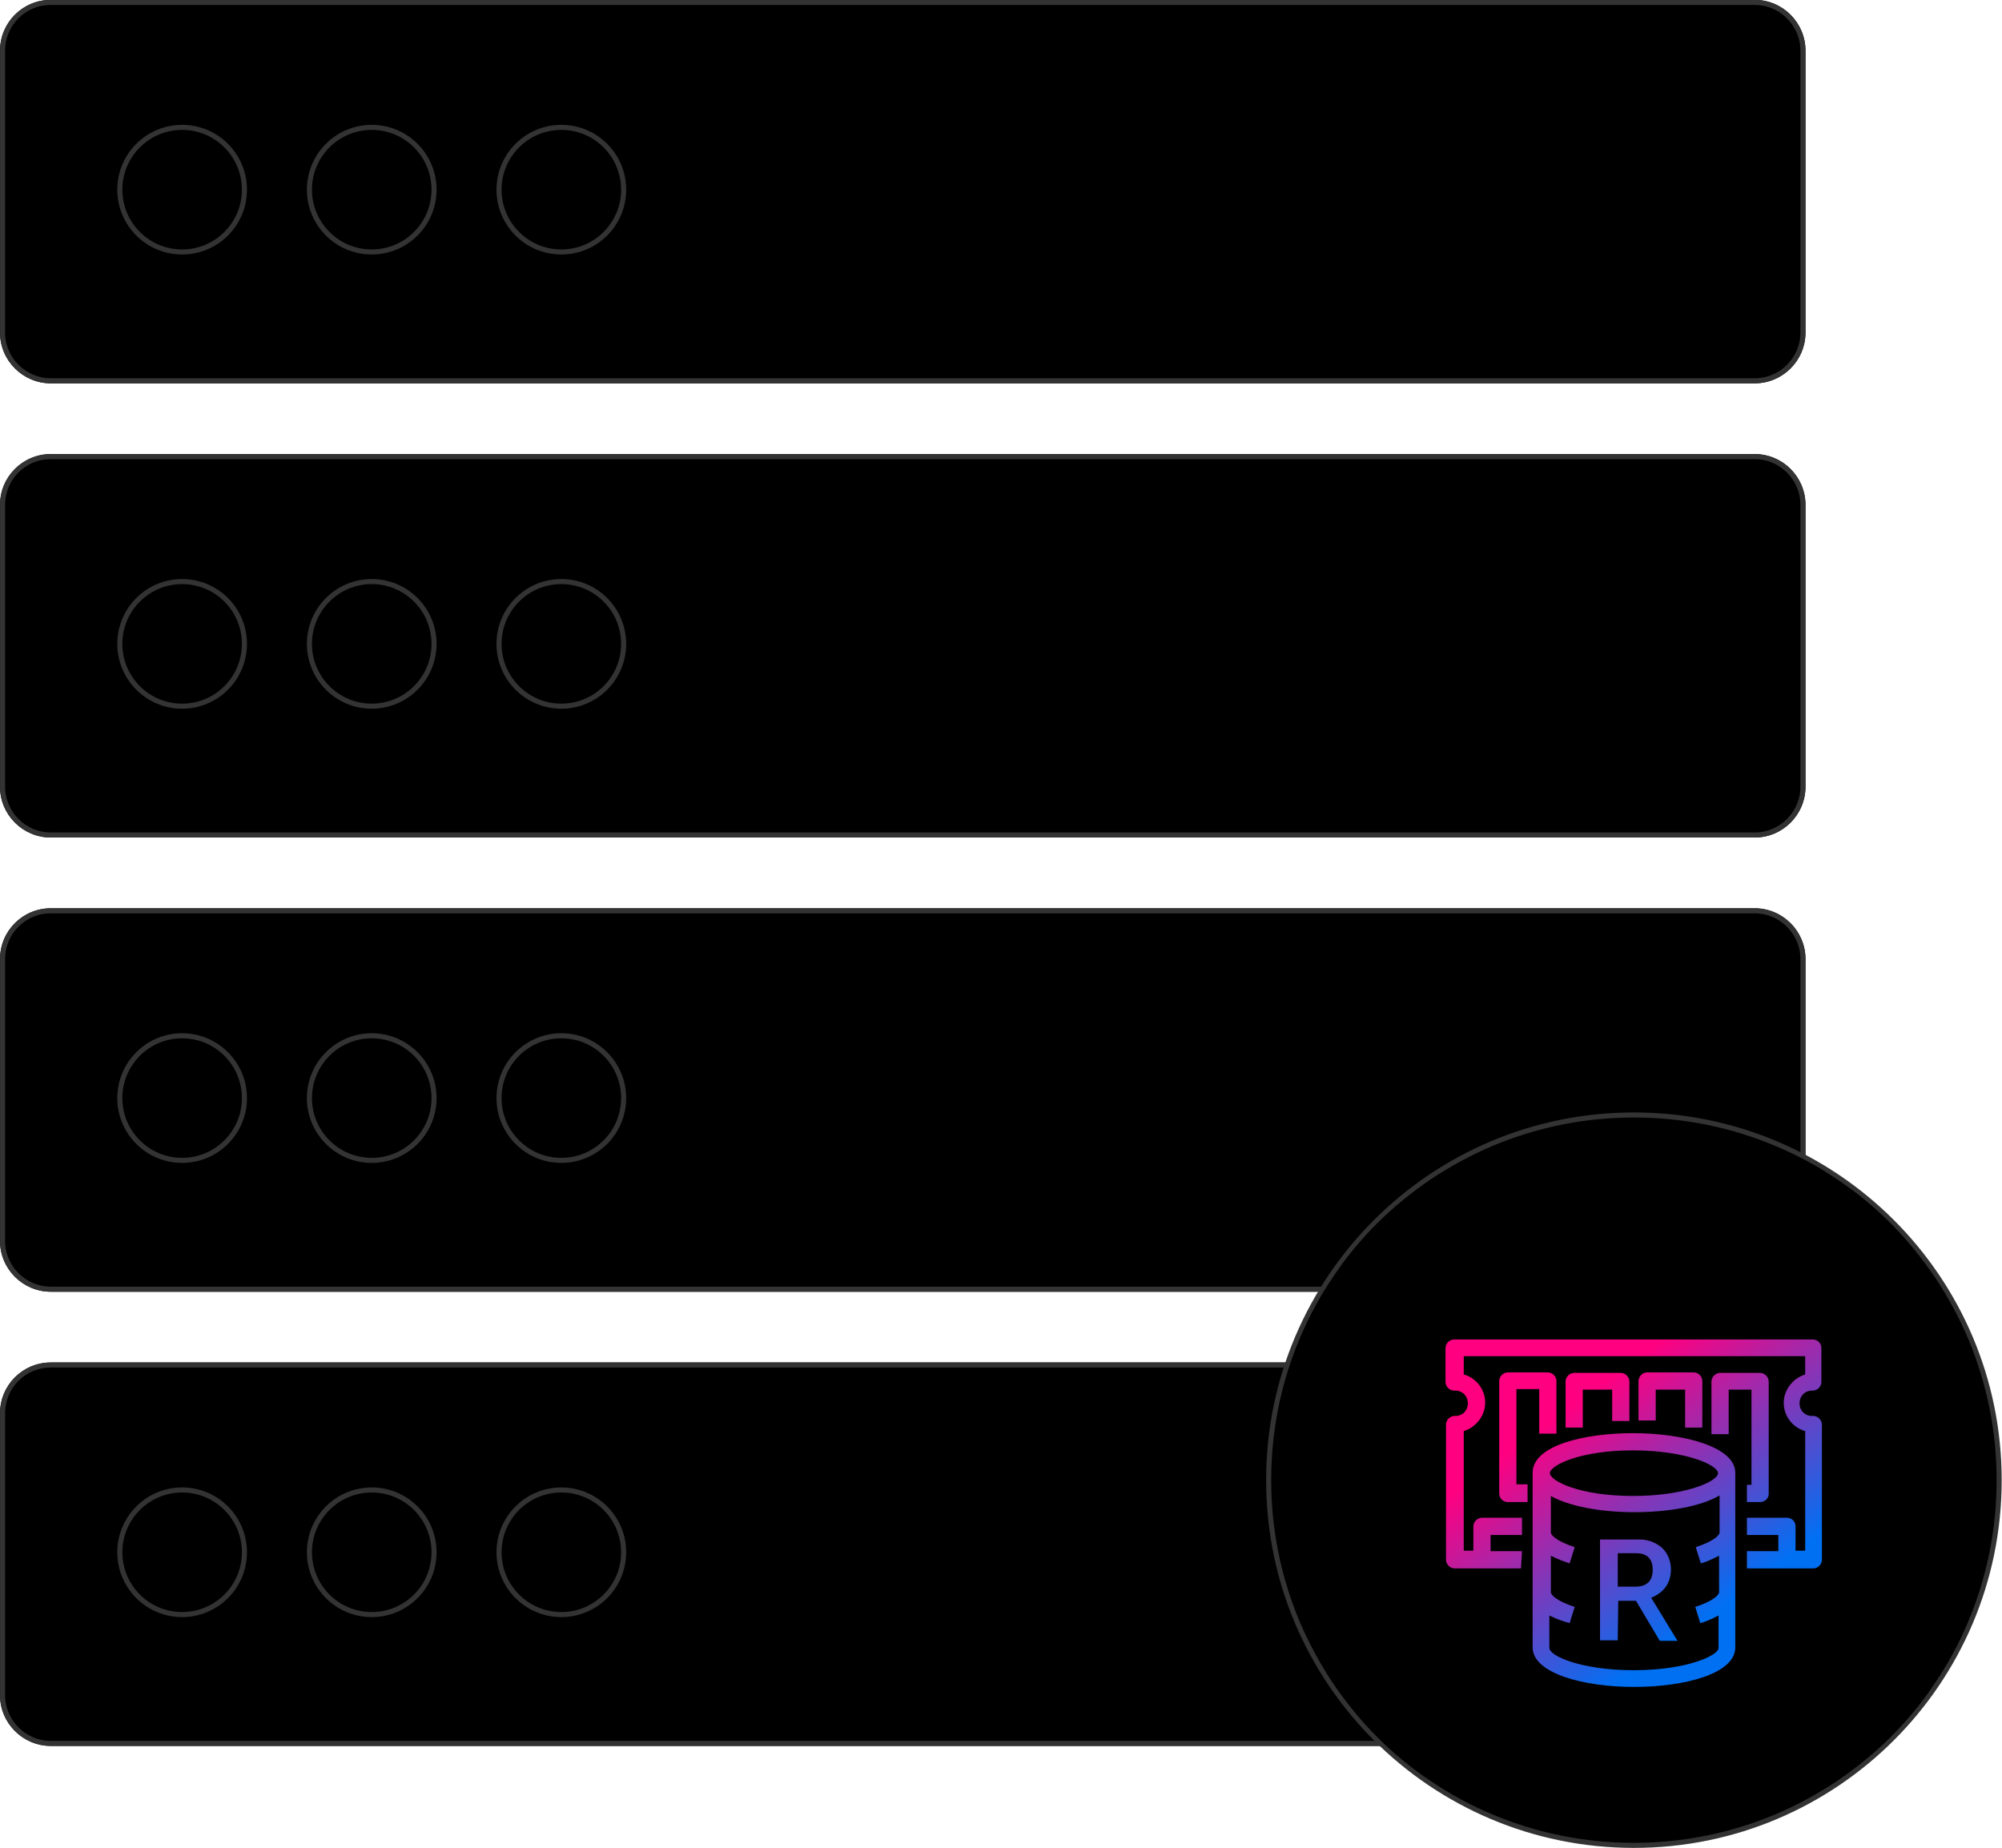 <?xml version="1.0" encoding="utf-8"?>
<!-- Generator: Adobe Illustrator 26.0.3, SVG Export Plug-In . SVG Version: 6.00 Build 0)  -->
<svg version="1.1" id="Layer_1" xmlns="http://www.w3.org/2000/svg" xmlns:xlink="http://www.w3.org/1999/xlink" x="0px" y="0px"
	 viewBox="0 0 395.2 364.9" style="enable-background:new 0 0 395.2 364.9;" xml:space="preserve">
<style type="text/css">
	.st0{fill:none;stroke:#333333;}
	.st1{fill:#333333;}
	
		.st2{fill:url(#Amazon-DATABASE_Amazon-ElastiCache_Elasticache-for-Redis_Resource-Icon_light-bg_00000124862982717885751700000009820087384121963661_);}
</style>
<g id="graphic-elasticache-elasticache-server-dark" transform="translate(11.047 -351.952)">
	<g id="Group_10432" transform="translate(260.258 562.73)">
		<g id="Group_10382" transform="translate(0)">
			<g transform="matrix(1, 0, 0, 1, -271.3, -210.78)">
				<g id="Rectangle_6482-5" transform="translate(271.3 210.78)">
					<path d="M-261.3-210.8H75.1c5.5,0,10,4.5,10,10v55.7c0,5.5-4.5,10-10,10h-336.4c-5.5,0-10-4.5-10-10v-55.7
						C-271.3-206.3-266.8-210.8-261.3-210.8z"/>
					<path class="st0" d="M-261.3-210.3H75.1c5.2,0,9.5,4.3,9.5,9.5v55.7c0,5.2-4.3,9.5-9.5,9.5h-336.4c-5.2,0-9.5-4.3-9.5-9.5
						v-55.7C-270.8-206-266.6-210.3-261.3-210.3z"/>
				</g>
			</g>
			<g id="Ellipse_625" transform="translate(23.147 24.669)">
				<ellipse cx="-258.5" cy="-198" rx="12.8" ry="12.8"/>
				<ellipse class="st0" cx="-258.5" cy="-198" rx="12.3" ry="12.3"/>
			</g>
			<g id="Ellipse_626" transform="translate(60.576 24.669)">
				<ellipse cx="-258.5" cy="-198" rx="12.8" ry="12.8"/>
				<ellipse class="st0" cx="-258.5" cy="-198" rx="12.3" ry="12.3"/>
			</g>
			<g id="Ellipse_627" transform="translate(98.005 24.669)">
				<ellipse cx="-258.5" cy="-198" rx="12.8" ry="12.8"/>
				<ellipse class="st0" cx="-258.5" cy="-198" rx="12.3" ry="12.3"/>
			</g>
		</g>
		<g id="Group_10383" transform="translate(0 89.672)">
			<g transform="matrix(1, 0, 0, 1, -271.3, -300.45)">
				<g id="Rectangle_6482-6" transform="translate(271.3 300.45)">
					<path d="M-261.3-210.8H75.1c5.5,0,10,4.5,10,10v55.7c0,5.5-4.5,10-10,10h-336.4c-5.5,0-10-4.5-10-10v-55.7
						C-271.3-206.3-266.8-210.8-261.3-210.8z"/>
					<path class="st0" d="M-261.3-210.3H75.1c5.2,0,9.5,4.3,9.5,9.5v55.7c0,5.2-4.3,9.5-9.5,9.5h-336.4c-5.2,0-9.5-4.3-9.5-9.5
						v-55.7C-270.8-206-266.6-210.3-261.3-210.3z"/>
				</g>
			</g>
			<g id="Ellipse_625-2" transform="translate(23.147 24.669)">
				<ellipse cx="-258.5" cy="-198" rx="12.8" ry="12.8"/>
				<ellipse class="st0" cx="-258.5" cy="-198" rx="12.3" ry="12.3"/>
			</g>
			<g id="Ellipse_626-2" transform="translate(60.576 24.669)">
				<ellipse cx="-258.5" cy="-198" rx="12.8" ry="12.8"/>
				<ellipse class="st0" cx="-258.5" cy="-198" rx="12.3" ry="12.3"/>
			</g>
			<g id="Ellipse_627-2" transform="translate(98.005 24.669)">
				<ellipse cx="-258.5" cy="-198" rx="12.8" ry="12.8"/>
				<ellipse class="st0" cx="-258.5" cy="-198" rx="12.3" ry="12.3"/>
			</g>
		</g>
		<g id="Group_10384" transform="translate(0 179.344)">
			<g transform="matrix(1, 0, 0, 1, -271.3, -390.12)">
				<g id="Rectangle_6482-7" transform="translate(271.3 390.12)">
					<path d="M-261.3-210.8H75.1c5.5,0,10,4.5,10,10v55.7c0,5.5-4.5,10-10,10h-336.4c-5.5,0-10-4.5-10-10v-55.7
						C-271.3-206.3-266.8-210.8-261.3-210.8z"/>
					<path class="st0" d="M-261.3-210.3H75.1c5.2,0,9.5,4.3,9.5,9.5v55.7c0,5.2-4.3,9.5-9.5,9.5h-336.4c-5.2,0-9.5-4.3-9.5-9.5
						v-55.7C-270.8-206-266.6-210.3-261.3-210.3z"/>
				</g>
			</g>
			<g id="Ellipse_625-3" transform="translate(23.147 24.669)">
				<ellipse cx="-258.5" cy="-198" rx="12.8" ry="12.8"/>
				<ellipse class="st0" cx="-258.5" cy="-198" rx="12.3" ry="12.3"/>
			</g>
			<g id="Ellipse_626-3" transform="translate(60.576 24.669)">
				<ellipse cx="-258.5" cy="-198" rx="12.8" ry="12.8"/>
				<ellipse class="st0" cx="-258.5" cy="-198" rx="12.3" ry="12.3"/>
			</g>
			<g id="Ellipse_627-3" transform="translate(98.005 24.669)">
				<ellipse cx="-258.5" cy="-198" rx="12.8" ry="12.8"/>
				<ellipse class="st0" cx="-258.5" cy="-198" rx="12.3" ry="12.3"/>
			</g>
		</g>
		<g id="Group_10385" transform="translate(0 269.016)">
			<g transform="matrix(1, 0, 0, 1, -271.3, -479.79)">
				<g id="Rectangle_6482-8" transform="translate(271.3 479.79)">
					<path d="M-261.3-210.8H75.1c5.5,0,10,4.5,10,10v55.7c0,5.5-4.5,10-10,10h-336.4c-5.5,0-10-4.5-10-10v-55.7
						C-271.3-206.3-266.8-210.8-261.3-210.8z"/>
					<path class="st0" d="M-261.3-210.3H75.1c5.2,0,9.5,4.3,9.5,9.5v55.7c0,5.2-4.3,9.5-9.5,9.5h-336.4c-5.2,0-9.5-4.3-9.5-9.5
						v-55.7C-270.8-206-266.6-210.3-261.3-210.3z"/>
				</g>
			</g>
			<g id="Ellipse_625-4" transform="translate(23.147 24.669)">
				<ellipse cx="-258.5" cy="-198" rx="12.8" ry="12.8"/>
				<ellipse class="st0" cx="-258.5" cy="-198" rx="12.3" ry="12.3"/>
			</g>
			<g id="Ellipse_626-4" transform="translate(60.576 24.669)">
				<ellipse cx="-258.5" cy="-198" rx="12.8" ry="12.8"/>
				<ellipse class="st0" cx="-258.5" cy="-198" rx="12.3" ry="12.3"/>
			</g>
			<g id="Ellipse_627-4" transform="translate(98.005 24.669)">
				<ellipse cx="-258.5" cy="-198" rx="12.8" ry="12.8"/>
				<ellipse class="st0" cx="-258.5" cy="-198" rx="12.3" ry="12.3"/>
			</g>
		</g>
	</g>
	<g transform="matrix(1, 0, 0, 1, -11.05, 351.95)">
		<g id="Path_34157-2" transform="translate(521.24 430.43)">
			<path d="M-198.7-66c-9.7,0-19.2-1.9-28.1-5.7c-4.3-1.8-8.4-4-12.3-6.6c-3.8-2.6-7.4-5.5-10.7-8.8c-3.3-3.3-6.2-6.9-8.8-10.7
				c-2.6-3.9-4.8-8-6.6-12.3c-3.8-8.9-5.7-18.3-5.7-28.1c0-9.7,1.9-19.2,5.7-28.1c1.8-4.3,4-8.4,6.6-12.3c2.6-3.8,5.5-7.4,8.8-10.7
				c3.3-3.3,6.9-6.2,10.7-8.8c3.9-2.6,8-4.8,12.3-6.6c8.9-3.8,18.3-5.7,28.1-5.7c9.7,0,19.2,1.9,28.1,5.7c4.3,1.8,8.4,4,12.3,6.6
				c3.8,2.6,7.4,5.5,10.7,8.8c3.3,3.3,6.2,6.9,8.8,10.7c2.6,3.9,4.8,8,6.6,12.3c3.8,8.9,5.7,18.3,5.7,28.1c0,9.7-1.9,19.2-5.7,28.1
				c-1.8,4.3-4,8.4-6.6,12.3c-2.6,3.8-5.5,7.4-8.8,10.7c-3.3,3.3-6.9,6.2-10.7,8.8c-3.9,2.6-8,4.8-12.3,6.6
				C-179.5-67.9-188.9-66-198.7-66z"/>
			<path class="st1" d="M-198.7-209.8c-9.7,0-19,1.9-27.9,5.6c-4.2,1.8-8.3,4-12.2,6.6c-3.8,2.6-7.4,5.5-10.6,8.7
				c-3.2,3.2-6.2,6.8-8.7,10.6c-2.6,3.8-4.8,7.9-6.6,12.2c-3.7,8.8-5.6,18.2-5.6,27.9c0,9.7,1.9,19,5.6,27.9c1.8,4.2,4,8.3,6.6,12.2
				c2.6,3.8,5.5,7.4,8.7,10.6c3.2,3.2,6.8,6.2,10.6,8.7c3.8,2.6,7.9,4.8,12.2,6.6c8.8,3.7,18.2,5.6,27.9,5.6c9.7,0,19-1.9,27.9-5.6
				c4.2-1.8,8.3-4,12.2-6.6c3.8-2.6,7.4-5.5,10.6-8.7c3.2-3.2,6.2-6.8,8.7-10.6c2.6-3.8,4.8-7.9,6.6-12.2c3.7-8.8,5.6-18.2,5.6-27.9
				c0-9.7-1.9-19-5.6-27.9c-1.8-4.2-4-8.3-6.6-12.2c-2.6-3.8-5.5-7.4-8.7-10.6c-3.2-3.2-6.8-6.2-10.6-8.7c-3.8-2.6-7.9-4.8-12.2-6.6
				C-179.6-207.9-189-209.8-198.7-209.8 M-198.7-210.8c40.1,0,72.6,32.5,72.6,72.6s-32.5,72.6-72.6,72.6s-72.6-32.5-72.6-72.6
				S-238.8-210.8-198.7-210.8z"/>
		</g>
	</g>
	
		<linearGradient id="Amazon-DATABASE_Amazon-ElastiCache_Elasticache-for-Redis_Resource-Icon_light-bg_00000159428726409695894100000012271766674614251664_" gradientUnits="userSpaceOnUse" x1="-139.489" y1="931.444" x2="-139.926" y2="931.997" gradientTransform="matrix(74.126 0 0 -68.554 10673.929 64519.746)">
		<stop  offset="0" style="stop-color:#0070F3"/>
		<stop  offset="1" style="stop-color:#FF0080"/>
	</linearGradient>
	
		<path id="Amazon-DATABASE_Amazon-ElastiCache_Elasticache-for-Redis_Resource-Icon_light-bg" style="fill:url(#Amazon-DATABASE_Amazon-ElastiCache_Elasticache-for-Redis_Resource-Icon_light-bg_00000159428726409695894100000012271766674614251664_);" d="
		M311.5,685c-10,0-20-2.7-20-7.8l0-34.3v-0.2c0-5.4,10.3-7.8,19.8-7.8c10,0,20.2,2.7,20.2,7.8v0.2l0,34.3
		C331.5,682.4,321.5,685,311.5,685z M294.8,670.9v6.4c0,1.6,6.3,4.4,16.7,4.4s16.7-2.9,16.7-4.4v-6.4c-1.2,0.6-2.4,1.2-3.6,1.5
		l-1-3.2c3.4-1.1,4.7-2.3,4.7-2.9v-7.2c-1.2,0.6-2.4,1.2-3.6,1.5l-1-3.2c3.4-1.1,4.7-2.3,4.7-2.9v-7.3c-3.6,2.1-9.9,3.3-16.8,3.3
		c-6.8,0-13-1.2-16.5-3.2v7.2c0,0.6,1.3,1.8,4.7,2.9l-1,3.2c-1.3-0.4-2.5-0.9-3.7-1.5v7.2c0,0.6,1.3,1.8,4.7,2.9l-1,3.2
		C297.3,672,296,671.5,294.8,670.9z M311.3,638.3c-10.6,0-16.4,3-16.4,4.5s5.8,4.5,16.4,4.5c10.4,0,16.8-2.9,16.8-4.5
		S321.7,638.3,311.3,638.3z M308.3,675.8L308.3,675.8h-3.5v-19.9h7.5c1.7-0.1,3.4,0.5,4.7,1.6c1.2,1.1,1.8,2.7,1.8,4.3
		c0,1.2-0.3,2.4-1,3.4c-0.7,1-1.7,1.7-2.9,2.2l5.2,8.5h-3.5l-4.7-7.9h-3.5L308.3,675.8L308.3,675.8z M308.3,658.6v6.6h3.5
		c2.2,0,3.4-1.1,3.4-3.3s-1.1-3.3-3.3-3.3H308.3z M289.2,661.6L289.2,661.6h-13.1c-0.9,0-1.7-0.8-1.7-1.7v-26.7
		c0-0.9,0.8-1.7,1.7-1.7c1.4,0.1,2.6-1,2.6-2.4c0.1-1.4-1-2.6-2.4-2.6c-0.1,0-0.2,0-0.3,0c-0.9,0-1.7-0.8-1.7-1.7v-6.7
		c0-0.9,0.8-1.7,1.7-1.7h70.8c0.9,0,1.7,0.7,1.7,1.7v6.7c0,0.9-0.8,1.7-1.7,1.7c-1.4-0.1-2.6,1-2.6,2.4c-0.1,1.4,1,2.6,2.4,2.6
		c0.1,0,0.2,0,0.3,0c0.9,0,1.7,0.8,1.7,1.7v26.7c0,0.9-0.8,1.7-1.7,1.7h-13.1v-3.4h6.2v-3.2h-6.2v-3.4h7.9c0.9,0,1.7,0.7,1.7,1.7
		v4.8h1.9v-23.6c-3.1-0.9-4.9-4.1-4-7.2c0.6-1.9,2.1-3.4,4-4v-3.6h-67.4v3.6c3.1,0.9,4.9,4.1,4,7.2c-0.6,1.9-2.1,3.4-4,4v23.6h1.9
		v-4.8c0-0.9,0.8-1.7,1.7-1.7h7.9v3.4h-6.2v3.2h6.2L289.2,661.6L289.2,661.6z M336.4,648.5h-2.6v-3.4h0.9v-18.8h-4.5v8.8h-3.4v-10.4
		c0-0.9,0.8-1.7,1.7-1.7c0,0,0,0,0,0h7.9c0.9,0,1.7,0.8,1.7,1.7v22.2C338.1,647.8,337.3,648.5,336.4,648.5z M290.5,648.5h-3.9
		c-0.9,0-1.7-0.7-1.7-1.7v-22.2c0-0.9,0.8-1.7,1.7-1.7c0,0,0,0,0,0h7.9c0.9,0,1.7,0.8,1.7,1.7c0,0,0,0,0,0v10.4h-3.4v-8.8h-4.5v18.8
		h2.2L290.5,648.5L290.5,648.5z M325,633.8h-3.4v-7.5h-5.8v6.1h-3.4v-7.8c0-0.9,0.8-1.7,1.7-1.7c0,0,0,0,0,0h9.2
		c0.9,0,1.7,0.8,1.7,1.7l0,0V633.8L325,633.8z M301.4,633.8H298v-9.1c0-0.9,0.8-1.7,1.7-1.7c0,0,0,0,0,0h9.2c0.9,0,1.7,0.8,1.7,1.7
		l0,0v7.8h-3.4v-6.2h-5.8L301.4,633.8L301.4,633.8z"/>
</g>
</svg>
